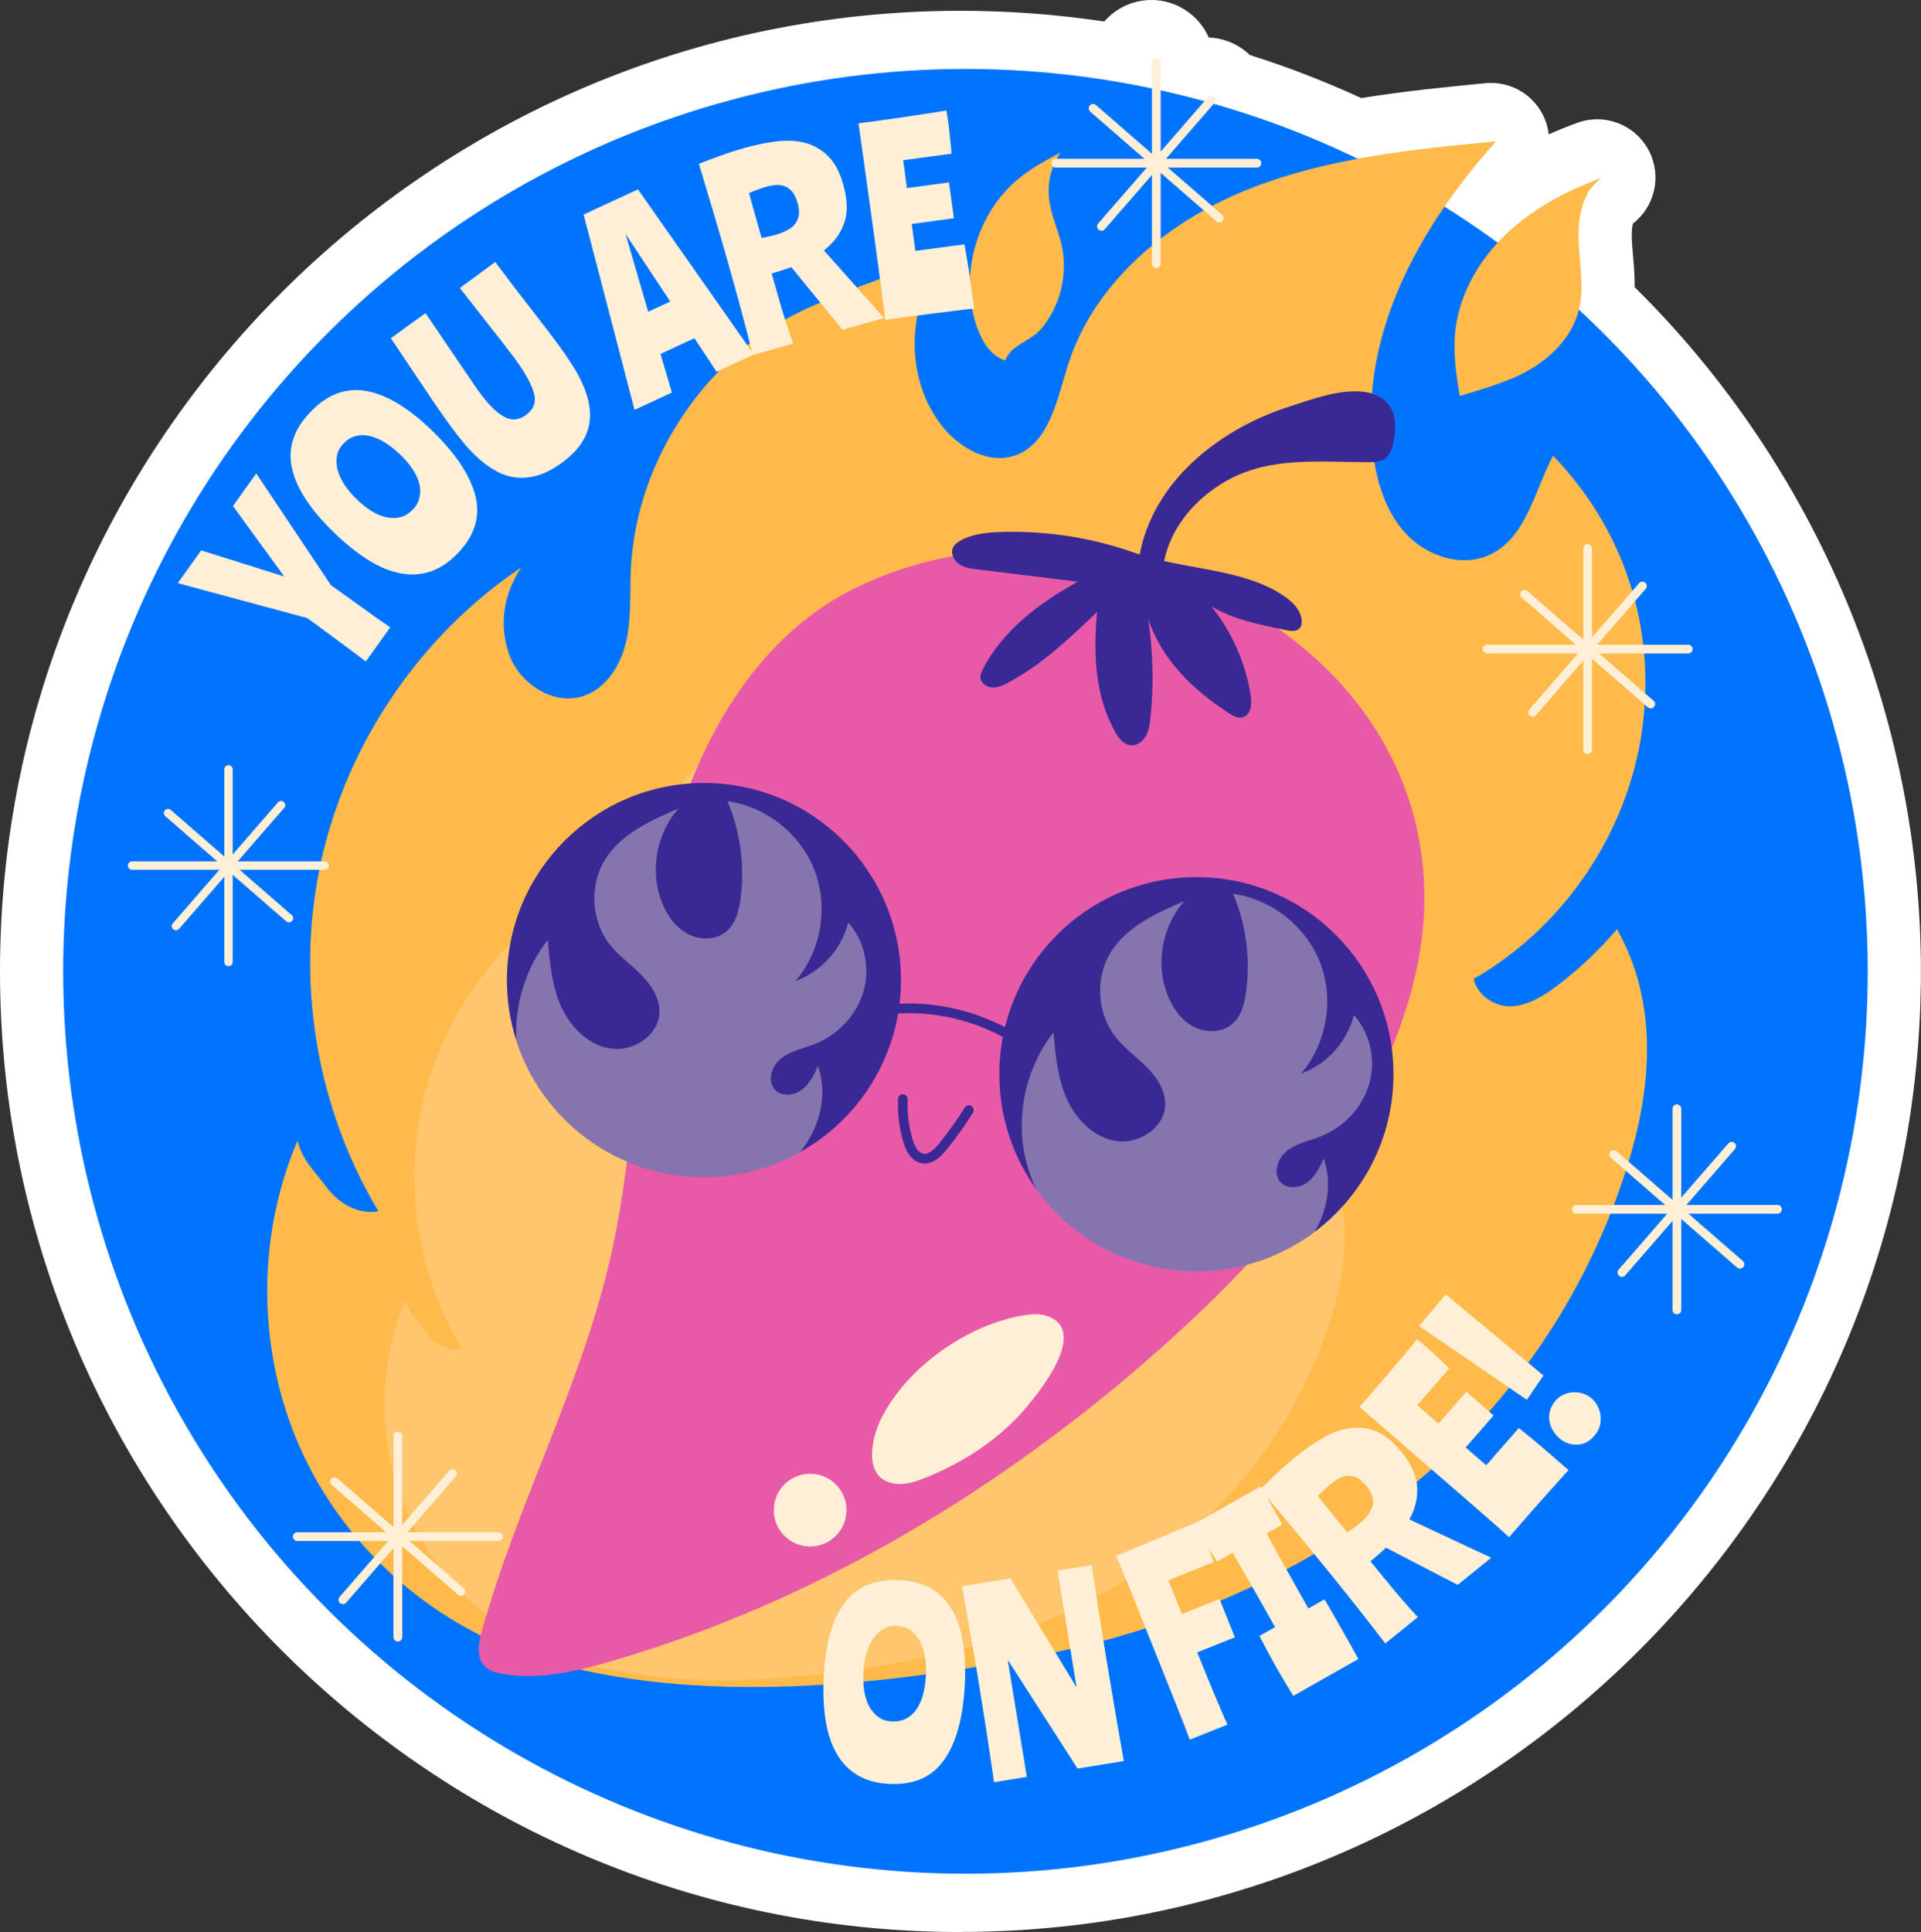 <?xml version="1.0" encoding="UTF-8"?><svg id="uuid-98d5f8bb-5233-4434-a489-c792b9d1a063" xmlns="http://www.w3.org/2000/svg" width="206.65" height="207.81" viewBox="0 0 206.65 207.81"><rect x="0" y="0" width="206.65" height="207.81" fill="#333333" stroke="none"/><g id="uuid-8bfd724a-1784-4ae0-a15d-9e42c18c9400"><path d="m103.33,207.81C46.35,207.81,0,161.46,0,104.48S46.35,1.16,103.33,1.16c5.17,0,10.35.39,15.46,1.15,1.24-1.42,3.05-2.31,5.07-2.31,2.75,0,5.13,1.66,6.17,4.03,1.52.06,2.98.63,4.14,1.63.1.09.19.17.29.26,4.08,1.29,8.09,2.84,11.98,4.63,4.61-.75,9.22-1.2,13.35-1.6.2-.02.4-.03.6-.03,2.34,0,4.51,1.31,5.58,3.43.34.67.55,1.38.64,2.1.98-.44,2-.85,3.07-1.24.7-.26,1.43-.38,2.14-.38,2.32,0,4.53,1.3,5.61,3.48,1.34,2.69.57,5.93-1.77,7.74-.07.28-.15.81-.12,1.6.02.6.08,1.21.13,1.81.09,1.03.19,2.19.18,3.43,19.61,19.35,30.79,45.98,30.79,73.58,0,56.97-46.35,103.33-103.33,103.33Z" fill="#fff" stroke-width="0"/><circle cx="103.86" cy="104.48" r="97.06" transform="translate(-43.46 104.04) rotate(-45)" fill="#0074ff" stroke-width="0"/><path d="m58.22,178.5c-11.11-3.31-20.67-11.53-25.6-22.03-4.93-10.5-5.17-23.1-.62-33.77.53,2.13,1.77,3.15,3.07,4.93,1.29,1.77,3.49,3.06,5.65,2.66-6.73-11.17-8.99-24.96-6.17-37.69,2.82-12.73,10.69-24.28,21.51-31.56-1.85,2.88-2.42,6.02-1.31,9.27,1.11,3.24,4.82,5.65,8.06,4.54,2.44-.84,3.97-3.33,4.55-5.84.57-2.51.39-5.13.5-7.7.55-12.14,8.5-23.66,19.67-28.46,4.61-1.98,9-3.74,13.91-4.73-4.11,4.9-4.03,12.95.05,17.88,1.85,2.23,4.85,3.92,7.61,3.02,3.76-1.23,4.6-6.01,5.8-9.79,2.77-8.77,10.53-15.26,19.05-18.74,8.52-3.48,17.83-4.41,26.98-5.29-8.35,9.4-14.66,20.72-13.26,33.21.37,3.31,1.37,6.68,3.66,9.09,2.29,2.41,6.1,3.59,9.08,2.1,3.81-1.9,4.66-6.82,6.66-10.58,7.72,8,11.13,18.63,9.56,29.63-1.57,11-8.45,21.12-18.1,26.64.38,1.79,2.38,3.09,4.2,2.94,1.82-.15,3.45-1.19,4.9-2.3,2.31-1.76,4.44-3.78,6.32-5.99,4.39,7.82,3.81,16.75,1.16,25.31-3.32,10.76-9.19,20.72-17,28.83-12.14,12.62-28.69,20.51-45.87,23.9-17.18,3.39-37.25,5.51-54.04.51Z" fill="#ffba4b" stroke-width="0"/><path d="m61.87,178.65c-7.73-2.3-14.38-8.02-17.81-15.33-3.43-7.3-3.59-16.07-.43-23.5.37,1.48,1.23,2.2,2.14,3.43.9,1.23,2.43,2.13,3.93,1.85-4.69-7.77-6.26-17.37-4.29-26.23,1.96-8.86,7.44-16.89,14.97-21.96-1.29,2.01-1.68,4.19-.91,6.45.77,2.26,3.36,3.93,5.61,3.16,1.7-.58,2.76-2.31,3.16-4.06s.27-3.57.35-5.36c.38-8.45,5.92-16.46,13.69-19.8,3.21-1.38,6.26-2.6,9.68-3.29-2.86,3.41-2.81,9.01.03,12.44,1.29,1.55,3.38,2.73,5.3,2.1,2.62-.86,3.2-4.18,4.03-6.81,1.93-6.1,7.33-10.61,13.25-13.04,5.93-2.42,12.4-3.07,18.78-3.68-5.81,6.54-10.2,14.42-9.23,23.11.26,2.3.96,4.65,2.55,6.33s4.24,2.5,6.31,1.46c2.65-1.32,3.24-4.75,4.64-7.36,5.37,5.56,7.75,12.96,6.65,20.62-1.09,7.66-5.88,14.7-12.59,18.53.26,1.25,1.66,2.15,2.93,2.05s2.4-.83,3.41-1.6c1.61-1.23,3.09-2.63,4.4-4.17,3.05,5.44,2.65,11.65.81,17.61-2.31,7.49-6.4,14.42-11.83,20.06-8.45,8.78-19.97,14.27-31.92,16.63-11.96,2.36-25.92,3.83-37.6.36Z" fill="#ffefd6" opacity=".25" stroke-width="0"/><path d="m91.59,63.46c-11.85,6.04-18.14,19.46-20.7,32.51s-2.27,26.58-5.28,39.54c-3.19,13.72-9.99,26.35-13.78,39.92-.36,1.27-.62,2.81.29,3.77.51.54,1.28.74,2.02.86,3.9.64,7.89-.3,11.69-1.4,21.91-6.38,41.93-18.46,59-33.61,10.48-9.31,20.12-20.1,25.23-33.15,1.79-4.58,3.01-9.41,3.15-14.33.86-30.34-36.65-46.84-61.59-34.12Z" fill="#e85aa8" stroke-width="0"/><path d="m122.17,59.5c-4.63-1.66-9.58-2.43-14.49-2.28-1.47.05-2.99.19-4.28.88-.36.19-.72.45-.89.83-.27.63.11,1.38.68,1.76.57.38,1.27.47,1.95.55,3.6.44,7.2.89,10.81,1.33-4.12,2.26-8.05,5.21-10.21,9.38-.15.3-.3.62-.27.95.05.6.67,1.02,1.27,1.05.6.03,1.17-.24,1.7-.52,3.62-1.91,6.62-4.78,9.58-7.61-.41,4.47-.25,8.99,1.94,12.91.37.67.91,1.36,1.68,1.43.66.06,1.29-.4,1.62-.98s.42-1.26.49-1.92c.38-3.54.3-7.14-.23-10.66,1.48,4.38,4.79,7.57,8.66,10.1.46.3.99.59,1.52.44.89-.25.99-1.46.84-2.37-.55-3.48-2.02-6.81-4.23-9.55,2.45,1.47,5.3,1.98,8.1,2.57.49.1,1.09.16,1.41-.23.17-.2.22-.48.21-.74-.04-1.36-1.27-2.34-2.43-3.05-4.33-2.66-10.63-2.56-15.42-4.27Z" fill="#3a2994" stroke-width="0"/><path d="m149.44,48.82c.57-.92.66-2.48.63-3.31-.07-1.91-1.48-3.14-3.32-3.36-2.63-.32-5.53.77-7.99,1.56-8.12,2.59-15.85,8.91-16.42,17.99.82.21,1.92.38,2.69.72-.02-4.59,3.05-8.54,6.92-10.71,4.74-2.66,10.07-1.99,15.28-2,.54,0,1.1-.03,1.58-.27.26-.13.46-.35.63-.62Z" fill="#3a2994" stroke-width="0"/><path d="m94.82,152.52c-1.01,2.01-2.05,6.22,1.09,7,1.12.28,2.29-.04,3.36-.46,3.72-1.45,7.23-3.6,10.03-6.46,1.72-1.76,8.4-9.58,3.16-11.1-.71-.21-1.47-.15-2.2-.04-6.04.92-12.68,5.55-15.43,11.06Z" fill="#ffefd6" stroke-width="0"/><path d="m91.06,162.43c0,2.16-1.75,3.91-3.91,3.91s-3.91-1.75-3.91-3.91,1.75-3.91,3.91-3.91,3.91,1.75,3.91,3.91Z" fill="#ffefd6" stroke-width="0"/><path d="m97.12,118.22c-.06,1.51.12,3.02.55,4.47.25.85.73,1.79,1.61,1.92.84.13,1.56-.57,2.1-1.23,1.03-1.26,1.98-2.58,2.84-3.97" fill="none" stroke="#3a2994" stroke-linecap="round" stroke-linejoin="round" stroke-width="1.04"/><path d="m96.92,105.42c0,1.04-.07,2.07-.22,3.06-.96,6.64-5,12.28-10.62,15.43-3.06,1.72-6.59,2.7-10.35,2.7-9.44,0-17.45-6.17-20.19-14.7-.66-2.05-1.01-4.22-1.01-6.49,0-11.71,9.49-21.2,21.2-21.2s21.19,9.49,21.19,21.2Z" fill="#3a2994" stroke-width="0"/><path d="m149.9,115.55c0,6.93-3.33,13.1-8.49,16.96-3.54,2.66-7.95,4.24-12.71,4.24-7.09,0-13.37-3.49-17.22-8.84-2.51-3.48-3.98-7.75-3.98-12.37,0-1.56.17-3.08.49-4.54,2.08-9.52,10.56-16.66,20.71-16.66,11.71,0,21.2,9.49,21.2,21.2Z" fill="#3a2994" stroke-width="0"/><path d="m95.33,108.59c5.04-.58,10.26.69,14.48,3.5" fill="none" stroke="#3a2994" stroke-miterlimit="10" stroke-width="1.04"/><path d="m92.88,106.65c-.73,2.54-2.74,4.66-5.19,5.63-1.23.49-2.6.73-3.64,1.55-1.04.8-1.58,2.52-.63,3.44.75.72,2.03.56,2.85-.06.83-.63,1.29-1.6,1.73-2.54,1.09,3.13.17,6.65-1.92,9.24-3.06,1.72-6.59,2.7-10.35,2.7-9.44,0-17.45-6.17-20.19-14.7-.19-3.85,1-7.78,3.39-10.81.21,2.43.43,4.92,1.43,7.15,1,2.22,2.93,4.19,5.36,4.53,2.42.36,5.14-1.42,5.22-3.86.05-1.57-.9-3-1.99-4.1-1.11-1.11-2.41-2.02-3.37-3.25-1.98-2.54-2.2-6.32-.52-9.07,1.71-2.8,4.93-4.25,7.95-5.55-2.44,2.72-3.15,6.85-1.76,10.22.56,1.37,1.49,2.65,2.81,3.32,1.32.68,3.06.63,4.16-.37.91-.83,1.24-2.1,1.42-3.31.51-3.58.02-7.3-1.38-10.63,4.17.57,7.91,3.56,9.39,7.5,1.49,3.94.66,8.66-2.08,11.84,2.77-1,4.97-3.44,5.68-6.3,1.76,1.96,2.37,4.88,1.64,7.41Z" fill="#ffefd6" opacity=".38" stroke-width="0"/><path d="m147.28,116.6c-.73,2.54-2.74,4.66-5.2,5.63-1.22.49-2.59.73-3.63,1.55-1.04.81-1.58,2.52-.63,3.45.74.71,2.03.55,2.84-.07.83-.63,1.3-1.6,1.74-2.53.91,2.61.42,5.49-.99,7.89-3.54,2.66-7.95,4.24-12.71,4.24-7.09,0-13.37-3.49-17.22-8.84-.32-.66-.6-1.33-.81-2.01-1.62-4.98-.58-10.75,2.66-14.86.21,2.43.44,4.92,1.43,7.15,1,2.22,2.95,4.19,5.36,4.54,2.42.34,5.14-1.43,5.22-3.87.06-1.57-.89-2.99-1.99-4.09-1.11-1.11-2.4-2.03-3.36-3.26-1.98-2.54-2.2-6.32-.53-9.05,1.71-2.81,4.93-4.26,7.96-5.55-2.44,2.7-3.16,6.84-1.78,10.21.56,1.38,1.49,2.65,2.81,3.33,1.33.67,3.07.62,4.17-.38.91-.81,1.23-2.09,1.41-3.31.51-3.58.03-7.3-1.38-10.63,4.17.57,7.91,3.57,9.4,7.5,1.48,3.94.66,8.66-2.09,11.84,2.78-.99,4.97-3.44,5.68-6.3,1.78,1.96,2.38,4.88,1.65,7.41Z" fill="#ffefd6" opacity=".38" stroke-width="0"/><path d="m157.04,42.6c-.41-2.33-.74-4.7-.48-7.05.45-3.98,2.59-7.66,5.5-10.41,2.91-2.76,6.53-4.66,10.3-6.03-2.13,1.37-2.63,4.24-2.54,6.77.09,2.53.64,5.11,0,7.55-.68,2.62-2.67,4.74-4.97,6.16-2.3,1.42-5.24,2.21-7.82,3.01Z" fill="#ffba4b" stroke-width="0"/><path d="m108.12,38.78c-1.56-.51-2.5-2.09-3.04-3.64-1.95-5.62,0-12.36,4.66-16.06,1.33-1.06,2.84-1.88,4.34-2.68-1.13,1.8-1.51,3.51-1.13,5.6.27,1.49.92,2.88,1.25,4.35.71,3.12-.12,6.55-2.18,9-1.19,1.42-3.26,1.7-3.9,3.43Z" fill="#ffba4b" stroke-width="0"/><path d="m42.8,176.57c-.26,0-.47-.21-.47-.47v-21.64c0-.26.21-.47.47-.47s.47.21.47.47v21.64c0,.26-.21.47-.47.47Z" fill="#ffefd6" stroke-width="0"/><path d="m53.62,165.75h-21.64c-.26,0-.47-.21-.47-.47s.21-.47.47-.47h21.64c.26,0,.47.21.47.47s-.21.47-.47.47Z" fill="#ffefd6" stroke-width="0"/><path d="m36.89,172.54c-.11,0-.22-.04-.31-.11-.19-.17-.22-.46-.05-.66l11.81-13.59c.17-.2.46-.21.66-.05.19.17.22.46.05.66l-11.81,13.59c-.09.11-.22.16-.35.16Z" fill="#ffefd6" stroke-width="0"/><path d="m49.59,171.65c-.11,0-.22-.04-.31-.11l-13.59-11.81c-.19-.17-.22-.46-.05-.66.17-.2.47-.21.66-.05l13.59,11.81c.19.17.22.46.05.66-.09.11-.22.16-.35.16Z" fill="#ffefd6" stroke-width="0"/><path d="m180.39,141.37c-.26,0-.47-.21-.47-.47v-21.64c0-.26.21-.47.47-.47s.47.21.47.47v21.64c0,.26-.21.47-.47.47Z" fill="#ffefd6" stroke-width="0"/><path d="m191.21,130.55h-21.64c-.26,0-.47-.21-.47-.47s.21-.47.47-.47h21.64c.26,0,.47.21.47.47s-.21.47-.47.47Z" fill="#ffefd6" stroke-width="0"/><path d="m174.48,137.34c-.11,0-.22-.04-.31-.11-.19-.17-.22-.46-.05-.66l11.81-13.59c.17-.2.46-.21.66-.05.19.17.22.46.05.66l-11.81,13.59c-.09.11-.22.16-.35.16Z" fill="#ffefd6" stroke-width="0"/><path d="m187.18,136.45c-.11,0-.22-.04-.31-.11l-13.59-11.81c-.19-.17-.22-.46-.05-.66.17-.2.47-.21.66-.05l13.59,11.81c.19.17.22.46.05.66-.09.11-.22.16-.35.16Z" fill="#ffefd6" stroke-width="0"/><path d="m170.79,81.11c-.26,0-.47-.21-.47-.47v-21.64c0-.26.21-.47.47-.47s.47.21.47.47v21.64c0,.26-.21.47-.47.47Z" fill="#ffefd6" stroke-width="0"/><path d="m181.61,70.29h-21.64c-.26,0-.47-.21-.47-.47s.21-.47.47-.47h21.64c.26,0,.47.21.47.47s-.21.47-.47.47Z" fill="#ffefd6" stroke-width="0"/><path d="m164.88,77.08c-.11,0-.22-.04-.31-.11-.19-.17-.22-.46-.05-.66l11.81-13.59c.17-.2.46-.21.66-.05.19.17.22.46.05.66l-11.81,13.59c-.09.11-.22.16-.35.16Z" fill="#ffefd6" stroke-width="0"/><path d="m177.58,76.19c-.11,0-.22-.04-.31-.11l-13.59-11.81c-.19-.17-.22-.46-.05-.66.17-.2.47-.21.66-.05l13.59,11.81c.19.17.22.46.05.66-.09.11-.22.16-.35.16Z" fill="#ffefd6" stroke-width="0"/><path d="m124.39,28.84c-.26,0-.47-.21-.47-.47V6.73c0-.26.21-.47.47-.47s.47.21.47.47v21.64c0,.26-.21.47-.47.47Z" fill="#ffefd6" stroke-width="0"/><path d="m135.21,18.02h-21.64c-.26,0-.47-.21-.47-.47s.21-.47.47-.47h21.64c.26,0,.47.21.47.47s-.21.47-.47.47Z" fill="#ffefd6" stroke-width="0"/><path d="m118.49,24.82c-.11,0-.22-.04-.31-.11-.19-.17-.22-.46-.05-.66l11.81-13.59c.17-.2.46-.21.66-.05.19.17.22.46.05.66l-11.81,13.59c-.09.11-.22.16-.35.16Z" fill="#ffefd6" stroke-width="0"/><path d="m131.18,23.93c-.11,0-.22-.04-.31-.11l-13.59-11.81c-.19-.17-.22-.46-.05-.66.17-.2.47-.21.66-.05l13.59,11.81c.19.17.22.46.05.66-.09.11-.22.16-.35.16Z" fill="#ffefd6" stroke-width="0"/><path d="m25.06,54.43l2.51-3.5,8.03,12.02.96.68c.96.69,1.74,1.24,2.32,1.66.59.42,1.07.77,1.44,1.04.38.27.68.48.92.64.24.16.49.33.74.51l-2.63,3.67c-.9-.69-1.85-1.4-2.84-2.13-.99-.73-2.14-1.58-3.45-2.54l-13.94-3.76,2.52-3.52,8.94,2.81-5.52-7.58Z" fill="#ffefd6" stroke-width="0"/><path d="m33.44,44.26c1.8-1.86,3.8-2.59,5.99-2.2,2.18.4,4.54,1.82,7.06,4.27,2.56,2.49,4.11,4.83,4.66,7.05.54,2.21-.1,4.27-1.95,6.17-.91.94-1.88,1.58-2.9,1.92-1.02.34-2.09.41-3.21.2-1.12-.21-2.28-.69-3.48-1.44-1.2-.75-2.44-1.74-3.71-2.98-2.56-2.48-4.06-4.8-4.51-6.96-.45-2.15.23-4.16,2.04-6.02Zm10.93,10.6c.39-.4.64-.84.75-1.32.12-.48.11-.98-.01-1.49-.12-.51-.36-1.03-.71-1.56-.35-.53-.79-1.06-1.33-1.58-.54-.52-1.08-.95-1.64-1.3-.55-.34-1.09-.58-1.63-.71-.53-.13-1.04-.13-1.52,0-.48.12-.92.39-1.31.79-.39.4-.63.84-.72,1.32-.09.48-.07.99.07,1.52.14.53.38,1.07.74,1.61s.8,1.07,1.33,1.58c.54.52,1.08.95,1.62,1.28.54.33,1.07.55,1.59.65.52.1,1.01.1,1.48-.02.47-.12.89-.38,1.28-.78Z" fill="#ffefd6" stroke-width="0"/><path d="m53.29,28.2c1.52,2.04,2.86,3.78,4,5.24,1.15,1.46,2.1,2.72,2.87,3.77.5.69.98,1.39,1.43,2.1.46.71.84,1.43,1.15,2.15.31.72.53,1.44.65,2.16.12.72.11,1.43-.03,2.13-.14.71-.45,1.4-.93,2.08-.48.68-1.15,1.33-2.02,1.97-.9.65-1.76,1.1-2.57,1.33-.81.23-1.58.31-2.3.23-.72-.08-1.41-.29-2.07-.64-.66-.35-1.28-.79-1.87-1.3-.59-.52-1.15-1.09-1.67-1.72-.52-.63-1.03-1.28-1.51-1.94-.38-.52-.78-1.08-1.19-1.68-.42-.6-.88-1.28-1.38-2.03-.5-.75-1.07-1.59-1.69-2.52s-1.32-1.98-2.11-3.15l3.72-2.7c.88,1.3,1.62,2.4,2.24,3.3.61.9,1.12,1.65,1.53,2.26.41.61.74,1.08.98,1.43.24.35.43.62.55.81.12.19.22.32.27.4.06.08.1.14.13.18.99,1.37,1.89,2.28,2.71,2.74.81.47,1.62.41,2.42-.18.82-.59,1.1-1.37.84-2.32-.25-.96-.93-2.19-2.04-3.71-.05-.07-.11-.15-.18-.24s-.17-.23-.33-.43c-.15-.19-.35-.45-.6-.78-.25-.33-.58-.76-1.01-1.3-.43-.54-.95-1.21-1.56-1.99-.62-.79-1.37-1.75-2.25-2.87l3.79-2.79Z" fill="#ffefd6" stroke-width="0"/><path d="m68.26,44.08l-5.48-21,5.85-2.71,12.46,17.76-4,1.86-2.39-3.61-3.65,1.69,1.23,4.15-4.03,1.87Zm1.47-10.55l2.37-1.1-4.81-7.27,2.44,8.37Z" fill="#ffefd6" stroke-width="0"/><path d="m80.98,38.18c-.4-1.6-.81-3.2-1.24-4.79-.43-1.59-.84-3.09-1.25-4.52-.57-2.03-1.13-3.95-1.67-5.77-.54-1.82-1.09-3.64-1.64-5.48.8-.31,1.6-.62,2.42-.91.81-.29,1.65-.56,2.5-.8,1.22-.34,2.4-.58,3.52-.71,1.12-.13,2.14-.06,3.07.19.92.25,1.73.74,2.43,1.45.7.71,1.23,1.72,1.6,3.05.46,1.64.49,3.03.07,4.16-.41,1.13-1.13,2.09-2.16,2.89l6.47,7.26-4.47,1.26-5.5-6.72c-.67.24-1.38.47-2.12.68.36,1.29.73,2.55,1.09,3.79.37,1.24.77,2.49,1.22,3.75l-4.35,1.23Zm.96-12.58c.53-.1,1.02-.21,1.45-.33,1.14-.32,1.89-.76,2.24-1.32.36-.56.42-1.27.17-2.12-.15-.52-.33-.92-.57-1.2-.23-.28-.5-.48-.79-.59-.3-.12-.62-.16-.96-.14-.35.03-.7.09-1.07.19-.27.08-.56.17-.88.29-.32.12-.64.25-.96.39l1.36,4.83Z" fill="#ffefd6" stroke-width="0"/><path d="m104.78,33.19c-.49.05-1.13.12-1.92.22-.79.1-1.65.2-2.55.32-.91.11-1.81.23-2.72.35-.91.12-1.7.23-2.39.32-.03-.36-.08-.85-.16-1.45-.07-.61-.16-1.3-.26-2.07-.1-.78-.22-1.62-.34-2.52-.12-.91-.25-1.84-.38-2.81-.18-1.31-.36-2.62-.54-3.93-.19-1.31-.35-2.53-.51-3.66-.15-1.13-.29-2.11-.41-2.93-.12-.83-.2-1.41-.25-1.76.67-.09,1.41-.19,2.23-.3.81-.11,1.64-.23,2.48-.35.84-.12,1.67-.25,2.48-.37.81-.13,1.56-.25,2.27-.36.03.22.06.42.09.58s.07.39.11.68c.03.21.06.45.09.74.03.28.06.58.09.88s.06.61.1.91c.03.3.06.58.07.85l-5.2.7.4,3,4.53-.61.52,3.86-4.53.61.39,2.9,5.28-.71c.07.39.14.8.21,1.21.07.41.15.88.23,1.39.08.52.17,1.12.26,1.82.09.7.21,1.53.34,2.5Z" fill="#ffefd6" stroke-width="0"/><path d="m96.71,169.95c2.59.12,4.46,1.14,5.61,3.04,1.15,1.9,1.64,4.61,1.47,8.12-.17,3.56-.9,6.28-2.2,8.15-1.3,1.87-3.27,2.75-5.91,2.62-1.3-.06-2.42-.36-3.36-.9s-1.69-1.3-2.27-2.28c-.58-.98-.99-2.16-1.22-3.56-.23-1.4-.3-2.98-.22-4.75.17-3.56.91-6.23,2.23-7.98,1.32-1.76,3.28-2.58,5.87-2.45Zm-.72,15.21c.56.03,1.05-.08,1.49-.31.44-.23.81-.56,1.11-.99.3-.43.53-.95.7-1.56.17-.61.27-1.29.31-2.04.04-.75,0-1.44-.11-2.08-.11-.64-.29-1.2-.55-1.69-.26-.48-.59-.86-1-1.15-.41-.28-.9-.43-1.46-.46-.56-.03-1.05.09-1.47.34-.42.25-.79.6-1.1,1.06-.31.46-.55,1-.72,1.63-.17.63-.27,1.31-.31,2.04-.03.75,0,1.43.11,2.06.11.62.3,1.16.56,1.62.27.46.6.82.99,1.09.4.27.87.42,1.43.45Z" fill="#ffefd6" stroke-width="0"/><path d="m113.76,168.94l3.68-.6c.52,3.51,1.07,7.03,1.65,10.55.58,3.52,1.18,7.03,1.8,10.53l-4.97.81-7.52-11.71,2.06,12.6-3.53.58c-.25-1.77-.52-3.53-.78-5.28-.27-1.75-.55-3.5-.84-5.27-.29-1.77-.58-3.52-.89-5.27-.3-1.74-.62-3.49-.94-5.26l5.21-.85,7.13,11.74-2.06-12.57Z" fill="#ffefd6" stroke-width="0"/><path d="m127.99,187.15c-.09-.26-.25-.71-.49-1.33-.24-.62-.53-1.36-.87-2.21-.34-.85-.71-1.78-1.12-2.8-.41-1.02-.83-2.06-1.25-3.13-.43-1.07-.85-2.13-1.28-3.19-.42-1.06-.82-2.05-1.19-2.97-.37-.92-.7-1.74-1-2.47-.3-.72-.54-1.29-.73-1.71.63-.25,1.32-.53,2.08-.85.76-.31,1.53-.63,2.32-.96.79-.33,1.56-.65,2.31-.97s1.46-.62,2.11-.9c.11.24.21.47.31.69.09.23.18.45.27.68.19.47.37.96.56,1.46.19.51.36,1.02.53,1.53l-4.87,1.95,1.46,3.64,4.05-1.62,1.65,4.12-4.05,1.62c.32.81.65,1.61.97,2.39.33.79.63,1.53.92,2.22.29.69.55,1.31.79,1.86.24.55.43.99.58,1.3l-4.05,1.62Z" fill="#ffefd6" stroke-width="0"/><path d="m137.18,175.04l-2.08-3.68c-.55-.97-1.02-1.79-1.42-2.47-.39-.68-.75-1.3-1.08-1.88l-1.68.95c-.21-.34-.42-.67-.62-1-.2-.32-.4-.66-.6-1.01-.2-.35-.39-.7-.57-1.06-.18-.36-.36-.71-.53-1.05l7-3.96c.21.34.42.68.61,1.02.19.34.39.69.58,1.03.2.35.39.69.58,1.02.19.33.37.68.56,1.04l-1.66.94c.54,1.03,1.09,2.04,1.64,3.03.55.99,1.17,2.09,1.85,3.3l.99,1.75,1.73-.98c.32.54.64,1.07.94,1.6.3.53.6,1.07.91,1.61.3.53.6,1.06.91,1.6.31.54.6,1.08.88,1.61l-7,3.96c-.31-.52-.63-1.05-.95-1.58-.32-.53-.63-1.06-.93-1.59-.31-.55-.61-1.09-.89-1.63s-.57-1.08-.87-1.64l1.7-.96Z" fill="#ffefd6" stroke-width="0"/><path d="m149.02,176.78c-1-1.32-2.01-2.62-3.03-3.91-1.02-1.29-2-2.51-2.93-3.66-1.33-1.64-2.59-3.18-3.81-4.64-1.21-1.46-2.44-2.92-3.67-4.39.61-.6,1.23-1.2,1.86-1.79.63-.59,1.29-1.16,1.98-1.72.99-.8,1.97-1.48,2.95-2.04.98-.56,1.94-.9,2.89-1.03.95-.13,1.88,0,2.8.37.92.38,1.81,1.1,2.68,2.17,1.07,1.33,1.64,2.59,1.71,3.79s-.21,2.37-.84,3.5l8.81,4.12-3.61,2.92-7.71-4c-.52.49-1.08.98-1.68,1.46.84,1.04,1.68,2.06,2.5,3.05.82.99,1.69,1.98,2.6,2.96l-3.51,2.84Zm-4.09-11.94c.45-.3.85-.59,1.21-.88.92-.75,1.43-1.45,1.54-2.1.11-.66-.12-1.33-.68-2.02-.34-.42-.67-.71-.99-.88-.32-.16-.64-.24-.96-.23-.32.01-.63.09-.94.25s-.61.36-.91.6c-.22.18-.45.38-.7.61-.25.23-.49.48-.73.74l3.15,3.9Z" fill="#ffefd6" stroke-width="0"/><path d="m168.74,158.12c-.33.36-.77.83-1.3,1.43-.53.6-1.1,1.24-1.71,1.92-.61.68-1.21,1.37-1.81,2.06-.6.69-1.13,1.3-1.59,1.82-.26-.25-.62-.58-1.08-.99-.45-.41-.98-.87-1.57-1.38-.59-.51-1.23-1.07-1.92-1.67-.69-.6-1.4-1.22-2.14-1.86-1-.87-2-1.74-3-2.6-1-.86-1.93-1.67-2.79-2.42s-1.61-1.4-2.24-1.94c-.64-.54-1.08-.93-1.35-1.16.45-.51.94-1.08,1.48-1.69.54-.62,1.08-1.25,1.64-1.9.55-.65,1.09-1.29,1.62-1.92.52-.63,1.01-1.22,1.47-1.77.17.15.32.27.45.38.13.1.31.25.53.44.16.14.34.3.55.5.21.2.43.4.65.6.22.21.45.41.67.62s.43.4.61.59l-3.45,3.96,2.28,1.99,3-3.44,2.93,2.56-3,3.44,2.21,1.92,3.5-4.01c.31.25.63.5.96.77.33.26.69.56,1.09.9.4.34.87.74,1.4,1.2.53.46,1.16,1.02,1.9,1.66Z" fill="#ffefd6" stroke-width="0"/><path d="m155.52,139.22l10.51,8.73-1.78,2.61-11.6-7.93,2.87-3.41Zm11.61,11.7c.25-.36.54-.63.87-.81s.68-.29,1.04-.34c.36-.04.7-.02,1.03.06.34.08.62.21.87.37.32.22.58.48.78.8s.34.66.42,1.01c.07.36.08.72.02,1.09s-.2.7-.4,1.01c-.27.39-.56.68-.88.89-.32.21-.65.33-.98.37-.34.04-.67.03-.99-.06-.32-.08-.62-.22-.89-.4-.29-.2-.54-.45-.77-.75-.23-.3-.39-.63-.5-.99-.1-.35-.13-.73-.08-1.11s.21-.77.46-1.14Z" fill="#ffefd6" stroke-width="0"/><path d="m24.58,103.92c-.25,0-.45-.2-.45-.45v-20.72c0-.25.2-.45.45-.45s.45.2.45.45v20.72c0,.25-.2.45-.45.45Z" fill="#ffefd6" stroke-width="0"/><path d="m34.94,93.55H14.21c-.25,0-.45-.2-.45-.45s.2-.45.45-.45h20.72c.25,0,.45.2.45.45s-.2.45-.45.45Z" fill="#ffefd6" stroke-width="0"/><path d="m18.92,100.06c-.1,0-.21-.04-.29-.11-.19-.16-.21-.44-.04-.63l11.31-13.01c.16-.19.44-.21.63-.04.19.16.21.44.04.63l-11.31,13.01c-.09.1-.21.15-.34.15Z" fill="#ffefd6" stroke-width="0"/><path d="m31.08,99.21c-.1,0-.21-.04-.29-.11l-13.01-11.31c-.19-.16-.21-.45-.04-.63.16-.19.45-.2.63-.04l13.01,11.31c.19.16.21.44.04.63-.09.1-.21.15-.34.15Z" fill="#ffefd6" stroke-width="0"/></g></svg>